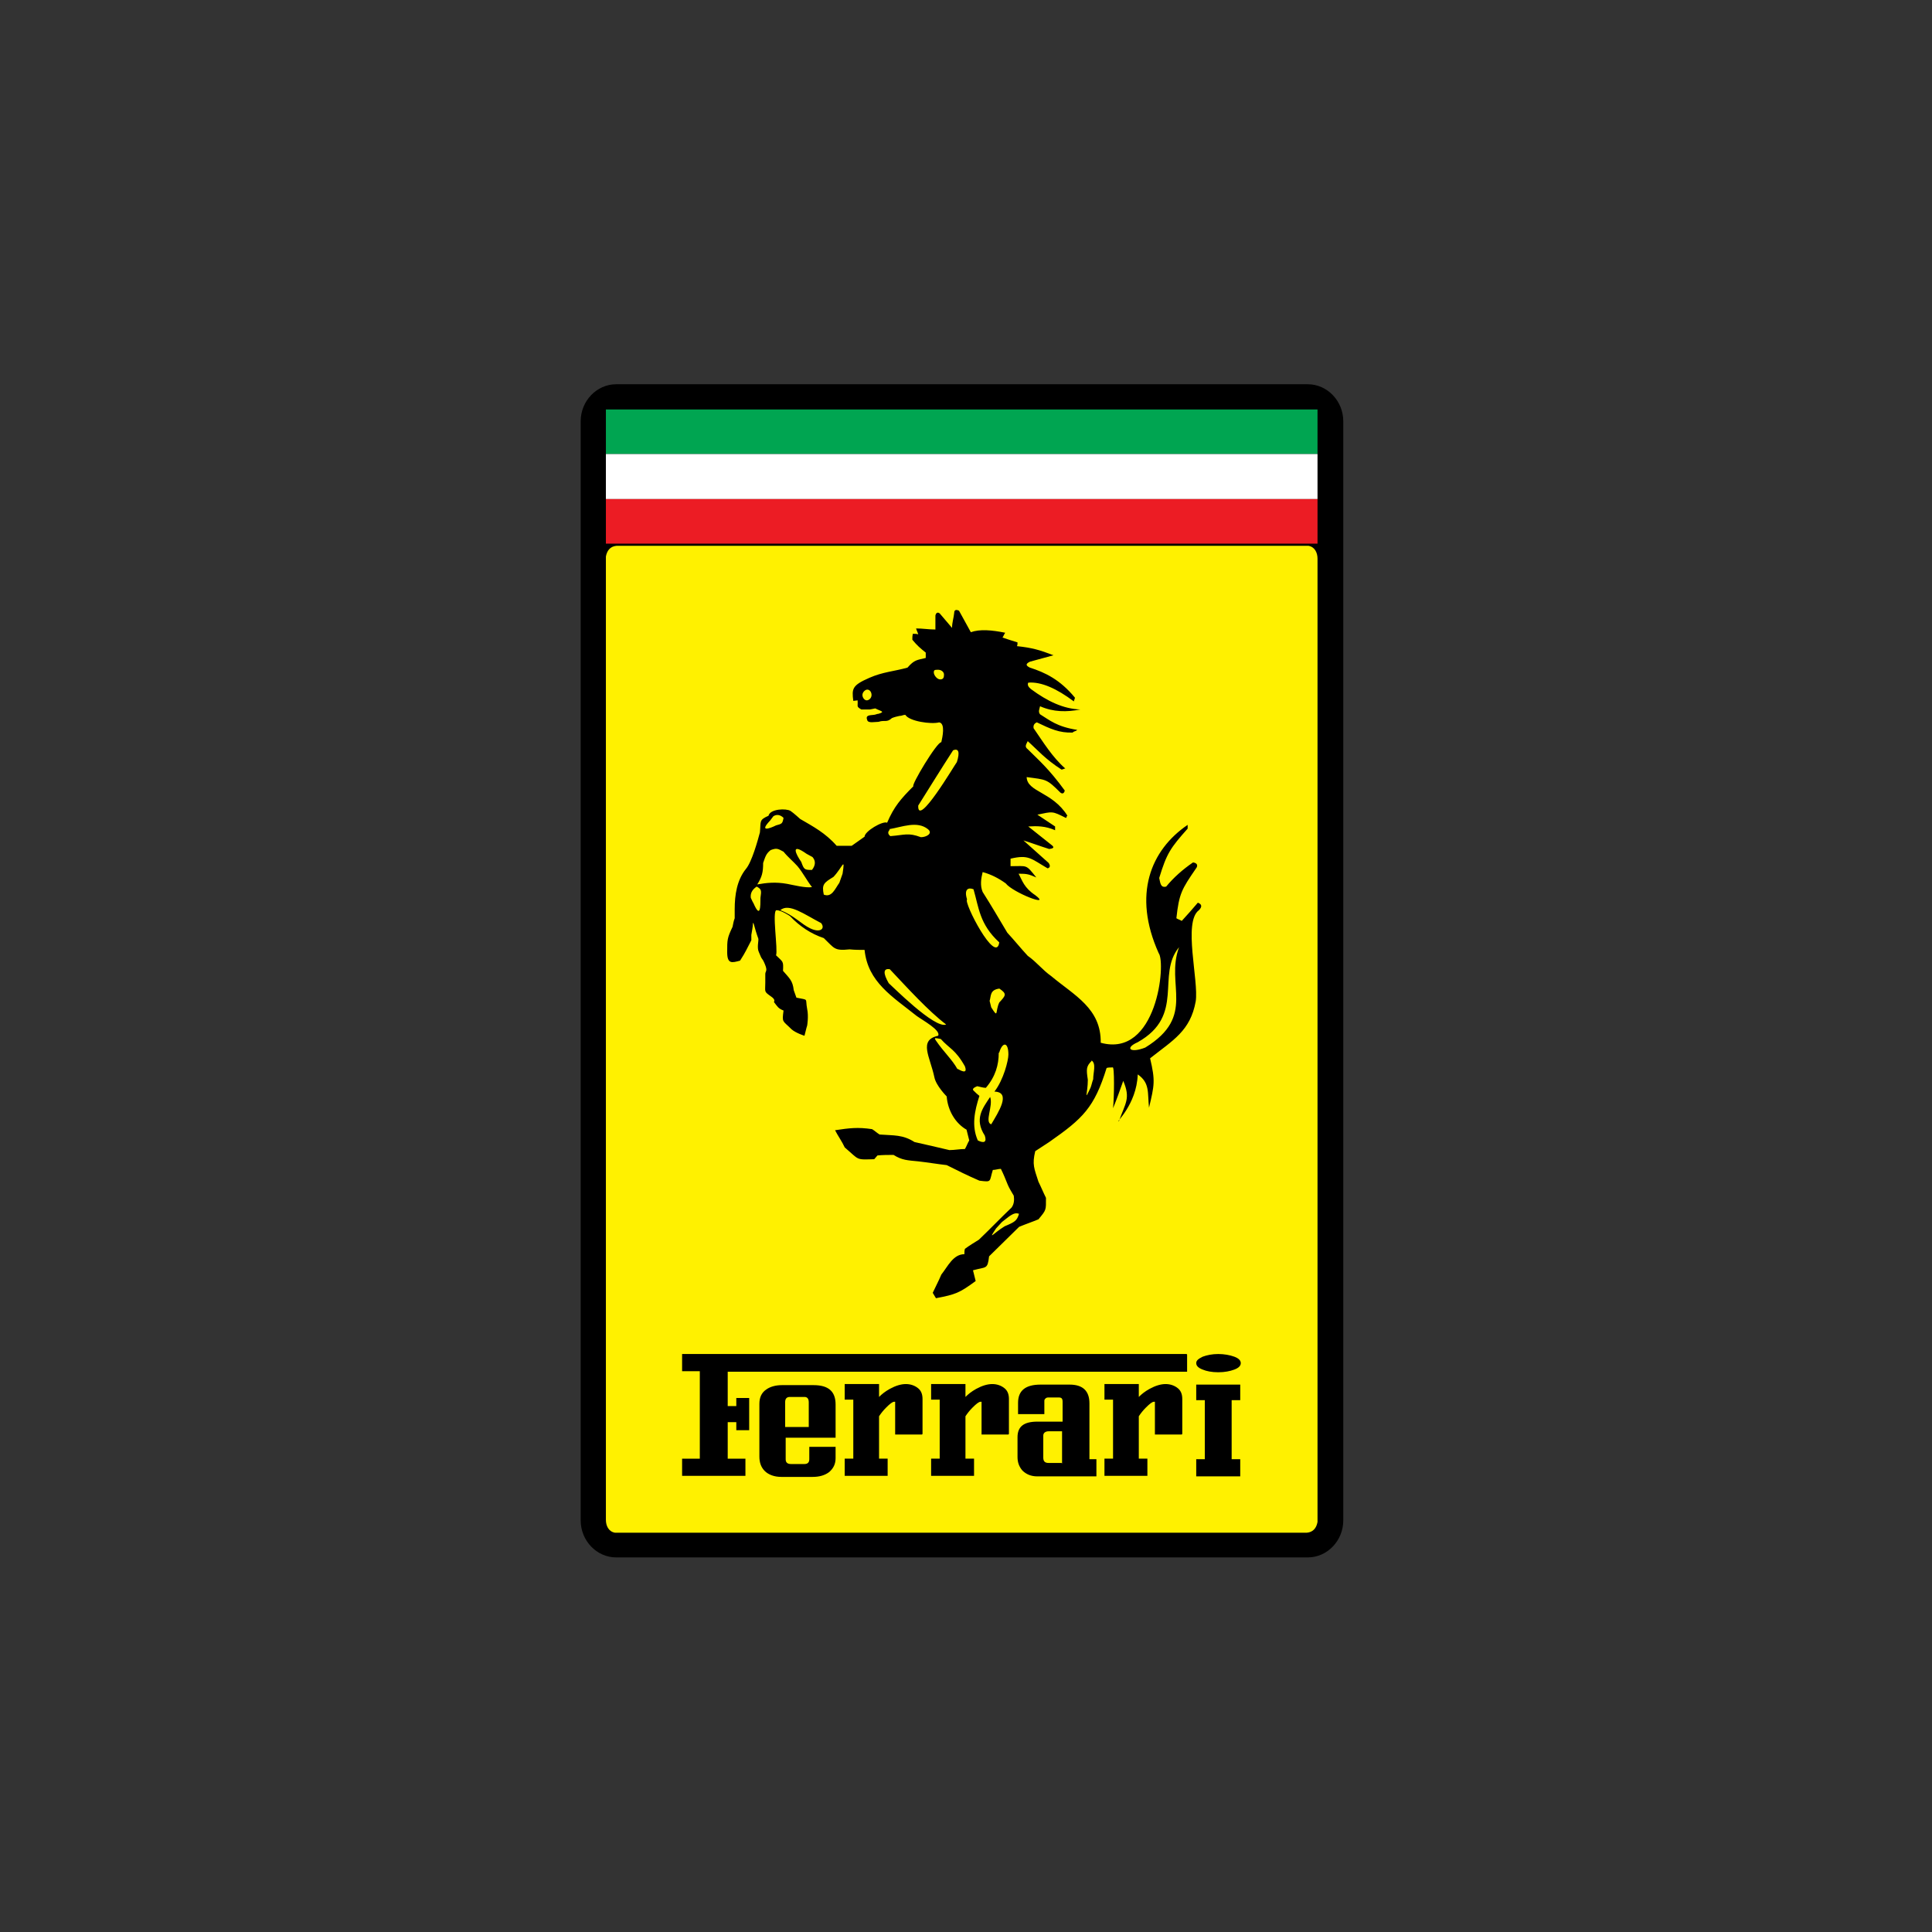 <?xml version="1.0" encoding="UTF-8"?>
<svg id="Layer_1" xmlns="http://www.w3.org/2000/svg" version="1.1" viewBox="0 0 360 360">
  
  <rect x="0" y="0" width="360" height="360" fill="#333333" stroke="none"/>
  
  <defs>
    <style>
      .st0 {
        fill: #fff;
      }

      .st0, .st1, .st2, .st3, .st4 {
        fill-rule: evenodd;
      }

      .st2 {
        fill: #ec1c24;
      }

      .st3 {
        fill: #fff100;
      }

      .st4 {
        fill: #00a551;
      }
    </style>
  </defs>
  <path class="st1" d="M114.8,71.6h128.9c3.6,0,6.6,3.1,6.6,6.9v204.8c0,3.8-3,6.9-6.6,6.9H114.8c-3.6,0-6.6-3.1-6.6-6.9V78.5c0-3.8,3-6.9,6.6-6.9h0Z"/>
  <path class="st3" d="M114.9,101.7h128.9c1.2.2,1.7,1.3,1.7,2.4v179.5c-.2,1.1-.8,1.9-2,2H114.6c-1.2-.2-1.7-1.3-1.7-2.4V103.7c.2-1.1.8-1.9,2-2h0ZM159,130.6c-.3-2.3-.2-2.9,3-4.3,2.5-1.1,4.6-1.2,7.1-1.9,1.3-1.5,1.8-1.4,3.4-1.8v-1c-1-.8-1.6-1.3-2.5-2.4,0-.4,0-.7.1-1.1.3,0,.7,0,1,.1-.1-.4-.3-.7-.4-1.1,1.2,0,2.4.2,3.6.2v-2.6c.1-.5.4-.7.8-.4.8.9,1.5,1.8,2.3,2.7,0-1,.3-1.8.4-2.8,0-.5.3-.7.9-.4.8,1.4,1.4,2.6,2.2,4,1.7-.6,3.9-.4,6.4.1-.2.3-.3.6-.5.9.9.3,1.8.6,2.8.9,0,.2,0,.5-.1.7,2.8.3,4.2.7,6.8,1.7-1.5.4-2.9.8-4.4,1.2-.8.4-.8.7,0,1.1,2.8.9,5.6,2.2,8.4,5.6,0,.2-.2.5-.2.7-3.2-2.4-6.1-3.7-8.5-3.5-.2.4,0,.8.5,1.2,3.1,2.3,6.1,3.7,9.2,3.8-2.5.5-5,.5-7.5-.6-.1.5-.4,1,0,1.5,1.8,1.1,3.1,2.3,6.9,2.9,0,.2-.8.3-.8.5-2.5.1-4.2-.7-6.7-1.9-.5.2-.7.6-.6,1.1,1.8,2.6,3.5,5.4,5.9,7.5-.2,0-.5.2-.7.2-3.1-2-4.4-3.6-6.3-5.3-.2.5-.7,1,0,1.5,2.1,2.1,3.9,3.6,6.9,7.7-.1.5-.4.7-.8.4-2.6-2.6-2.6-2.4-6.3-2.9.1,2.8,4.8,2.7,7.6,7.2-.2,0-.1.4-.3.4-2.6-1.3-2.4-1.2-5.3-.6,1.1.7,2.2,1.5,3.3,2.2v.7c-1.8-.8-3.4-.8-5-.7,1.5,1.2,2.9,2.3,4.4,3.5.5.4.3.6-.5.7-1.6-.5-3.2-1.1-4.8-1.6,1.7,1.5,3,2.7,4.7,4.2.4.6.2.9-.2,1-3.1-1.8-3.5-2.6-6.9-1.8v1.4c3.2,0,2.8-.4,4.8,2.1-1.4-.6-1.7-.7-3.3-.7.7,1.3,1,2.6,3.1,4,3.2,2.4-4.2-.5-5.5-2.2-1.4-1-2.8-1.7-4.3-2.1-.3,1.2-.5,2.5,0,3.7,1.6,2.5,3.1,5.1,4.6,7.6,1.3,1.4,2.5,2.9,3.8,4.3,1.7,1.2,2.7,2.6,4.4,3.8,4.3,3.6,9.3,6,9.2,12.4,10.5,2.9,12.2-14.9,10.8-16.7-4.9-10.9-1.5-19.2,5.4-23.9v.7c-3.2,3.6-3.9,4.6-5.3,9.2.2.8.2,1.9,1.3,1.6,1.4-1.7,3.1-3.2,5-4.5.8.1,1,.6.5,1.2-2.6,3.8-3.1,4.6-3.6,9.2.3.2.7.3,1,.5,1-1.1,2-2.2,3-3.4.8.3.8.8.2,1.4-3,2.2,0,13.1-.6,17-1,5.5-4.2,7.2-8.5,10.6,1,4.2.8,5-.2,9.2-.3-2.8.2-4.6-2.1-6.2-.2,5.7-4.3,9.1-3.5,8.7,1.2-3.4,2.2-4.2.8-7.5-.6,1.7-1.2,3.4-1.9,5.1.2-1.7.3-8.1-.1-7.6-.4,0-.8,0-1.1.1-2.3,7.4-4.4,9.4-10.7,13.8l-2.6,1.7c-.6,2.5-.2,3.2.6,5.7.5,1,.9,2,1.4,3,0,2.3.1,2.2-1.4,4-1.2.5-2.4.9-3.6,1.4l-5.6,5.5c-.3,2.5-.5,1.9-3,2.6.2.7.3,1.3.5,2-3,2.2-3.7,2.5-7.4,3.2-.2-.3-.4-.7-.6-1,.5-1.1,1.1-2.2,1.6-3.4,1.2-1.5,2.2-3.8,4.3-3.8,0-.3,0-.7.1-1,.8-.6,1.8-1.2,2.6-1.7,2.1-2,4-4,6.1-6,.5-.7.5-1.5.4-2.2-.4-.7-.8-1.3-1.1-2-.4-1-.8-2-1.3-3-.5,0-1,.2-1.5.2-.7,2.2-.1,2.3-2.5,2-2.1-.9-4.1-1.9-6.1-2.9-1.8-.2-3.5-.5-5.3-.7-2-.2-3-.2-4.6-1.2-1,0-2,0-3,.1-.2.2-.4.5-.6.7-3.5.1-2.7.2-5.5-2.2-.5-1.1-1.3-2.2-1.8-3.2,2.7-.4,4.2-.6,6.9-.2.5.3.9.7,1.4,1,2.7.2,4.3,0,6.5,1.4,2.2.5,4.4,1,6.5,1.5,1,0,1.9-.2,2.9-.2.3-.5.5-1.1.8-1.6-.2-.7-.3-1.3-.5-2-2.1-1.2-3.5-3.6-3.7-6.2,0,0-2-2-2.3-3.6-.8-3.8-3-6.9.7-7.7.6-1-2.9-2.9-4-3.7-4.5-3.6-9.1-6.3-9.7-12.3-.9,0-1.8,0-2.8-.1-2.9.3-2.8-.2-4.8-2.1-2.4-.8-4.5-2.2-6.3-4.1,0,0-1.6-1.1-2.5-1.1s.3,7.5-.1,8.4c1.3,1.3,1.4,1,1.3,2.9,1.2,1.4,1.8,1.8,2,3.6.2.5.3.9.5,1.4,2.4.5,1.6,0,2,2.1.3,1.4,0,3.1,0,3.1-.2.6-.3,1.2-.5,1.9,0,0-1.6-.5-2.4-1.2-1.7-1.7-1.8-1.2-1.5-3.5-1-.4-1.1-.7-1.8-1.6,0,0,.4-.4-.5-1-1.4-1-1.1-.8-1.1-2.6v-1.6c0-.6.5-.5-.1-1.9s-.4-.4-1.1-2.2c-.4-.8,0-2.2-.1-2.5-.8-2.2-.8-3-1-2.9,0,.7-.2,1.5-.3,2.2v1c-.8,1.5-1,2.1-2.1,3.8-1.5.4-2.4.7-2.4-1.6s0-2.6,1-4.7c.1-.5.2-1.1.4-1.6v-1.7c0-2.6.4-5.4,2.1-7.5,1.1-1.3,2.2-5.3,2.6-6.8.2-2.1-.2-2.3,1.6-3.1.3-1.3,3.3-1.4,4.1-.9.6.4,1.8,1.5,1.8,1.5,2.4,1.4,4.7,2.6,6.8,5h2.8l2.4-1.7c0-1,3.4-3,4.2-2.6,1.3-3,2.5-4.4,4.9-6.8-.5-.1,4.4-8.3,5.2-8.2.2-.9.8-3.5-.4-3.7-1.5.4-5.6-.2-6.3-1.4-.5,0-.6.2-1.1.2-.5.1-.9.2-1.4.4-1,.9-1.3.3-2.5.7-.7,0-1.9.3-2.1-.3-.4-1,.5-.9,1.2-1,.3,0,.6-.2.9-.2,1.4-.4.3-.5-.6-1l-1,.2h-1.6c-1-.6-.6-.5-.7-1.7h0ZM161.6,128.5c.5,0,.8.5.8,1,0,.6-.5,1-.9,1s-.8-.5-.8-1,.5-1,.9-1h0ZM141.1,164.8c1.7-.3,3.4-.5,5.6-.1,1.1.2,3.4.8,4.6.6-1-1.3-1.7-2.7-2.7-3.9-.8-.9-1.8-1.7-2.6-2.7-1.1-.6-1.3-.7-2.4-.3-.9.7-1,1.3-1.4,2.4,0,1.7-.2,2.6-1.1,4h0ZM165.8,154.6c-.4.4-.4.8.1,1.2,2.7-.2,3.3-.7,5.7.2,1,0,2.3-.7,1.3-1.5-2-1.6-4.8-.4-7.2,0h0ZM171.1,150.1c-.2,4.3,6.8-7.6,7.2-8.1.6-1.9.3-2.6-.7-2.2-2.2,3.4-4.3,6.8-6.5,10.3h0ZM174.8,124.8c.6,0,1.1.4,1.1.9s-.1.9-.7.9-1.2-.8-1.2-1.3.2-.5.9-.5h0ZM145.4,169.6c2.6,1,3.9,2.6,5.6,3.4,1.9.9,2.8,0,2-1-3.1-1.6-6-3.8-7.6-2.4h0ZM141,165.2c.9.5.9.7.7,2.1,0,1.6,0,4-1.3,1-.2-.3-.3-.6-.5-1-.1-.8.2-1.5,1.1-2.1h0ZM146,152.4c-.2,1.1-.3,1.1-1.4,1.4-1.2.6-3.2,1.3-1.1-.9.2-.3.4-.5.6-.8.6-.4,1.3-.3,1.9.3h0ZM151.2,162.1c-1.3,0-1.4-.1-1.9-1.5-1-1.4-2.1-3.7,1-1.5.4.2.7.4,1.1.6.6.7.6,1.5-.1,2.4h0ZM153.5,166.7c-.4-1.9,0-2.2,1.8-3.3,1.7-1.8,2.2-3.9,1.7-.6-.2.6-.4,1.1-.6,1.7-.8,1.1-1.4,2.8-2.9,2.2h0ZM186.2,175.6c-.6,4.3-6.7-7.5-6-8-.6-1.9.2-2.3,1.2-1.9,1,3.4,1.1,6.5,4.8,9.9h0ZM176.3,190.9c-2.1.9-10.2-7.3-10.7-7.7-1.1-1.9-1-2.8.2-2.6,3.3,3.5,7.2,7.8,10.5,10.3h0ZM178.5,199.2c1.2.7,1.7.6,1.3-.5-1.8-3.2-2.9-3.3-4.5-5.1-1.1-.2-1.3-.3-.9.3,1.5,2.2,3,3.5,4,5.3h0ZM186.1,196.2c0,2.2-.6,4.4-2.4,6.5-.5,0-1.1-.2-1.6-.3-.8.3-1,.6-.6.9.3.3.6.6,1,.9-.9,2.8-1.5,5.6-.3,8.3,1.2.6,1.7.3,1.3-.9-2-3.1-.4-5.1,1-7.2.6,1.7-1.1,4.7.2,5.1,1.3-2.2,3.8-6,.6-6.1,1.7-2.2,2.6-5.8,2.6-6.9,0-2.4-1.1-2.4-1.7-.4h0ZM186.2,184.2c1.5,1,1.2,1.3,0,2.6-.8,1.7-.1,3.1-1.5.9-.1-.4-.2-.8-.3-1.2.3-.9,0-2.1,1.9-2.3h0ZM203.4,197.7c-1,1-1,1.5-.7,3.5,0,2.5-.8,4.2.5,1.5.2-.5.3-1.1.5-1.6,0-1.3.6-2.9-.3-3.5h0ZM213.4,195.2c9.6-5.9,3.7-11.7,6.3-18.7-4.3,5.2,1.2,12.7-7.7,17.7-2.5,1.1-1.4,2.1,1.4,1h0ZM189.9,226.1c-.4,1.4-.8,1.6-2.7,2.4-2.1,1.3-3.2,2.8-1.6.4.4-.4.7-.8,1.1-1.2,1.1-.8,2.2-2,3.2-1.5h0ZM221.2,252.4v3.2h-85.6v6.4h1.6v-1.5h2.4v6h-2.4v-1.5h-1.6v6.8h3.3v3.2h-11.8v-3.2h3.3v-16.3h-3.3v-3.2h94,0ZM155.7,267.9h-9.3v4c0,.6.3.9,1,.9h2.5c.6,0,.9-.3.9-.9v-2.3h4.9v2.1c0,1.1-.4,1.9-1.2,2.6-.8.6-1.8.9-3.1.9h-5.8c-1.3,0-2.4-.4-3.1-1.1-.7-.7-1-1.6-1-2.7v-9.8c0-1.2.4-2.1,1.3-2.7.7-.5,1.7-.8,2.9-.8h5.9c2.8,0,4.1,1.2,4.1,3.6v6.3h0ZM150.7,265.9v-4.6c0-.7-.3-1-.8-1h-2.7c-.6,0-.9.3-.9,1v4.6h4.4ZM171.8,267.3h-5v-5.6c0-.2,0-.4,0-.5,0,0,0,0-.2,0-.3,0-.8.4-1.5,1.1-.5.5-.9,1-1.3,1.6v7.9h1.6v3.2h-8v-3.2h1.6v-11h-1.6v-2.9h6.4v2.4c.5-.5,1.1-1,2-1.5,1.1-.6,2.1-.9,3-.9s1.7.3,2.3.8c.6.5.8,1.2.8,2v6.5h0ZM187.9,267.3h-5v-5.6c0-.2,0-.4,0-.5,0,0,0,0-.2,0-.3,0-.8.4-1.5,1.1-.5.5-.9,1-1.3,1.6v7.9h1.6v3.2h-8v-3.2h1.6v-11h-1.6v-2.9h6.4v2.4c.5-.5,1.1-1,2-1.5,1.1-.6,2.1-.9,3-.9s1.7.3,2.3.8c.6.5.8,1.2.8,2v6.5h0ZM204.1,275.1h-10.8c-1.2,0-2.1-.4-2.8-1.1-.6-.7-.9-1.5-.9-2.5v-3.7c0-2,1.2-2.9,3.7-2.9h4.7v-3.7c0-.6-.2-.8-.7-.8h-1.9c-.2,0-.4,0-.6.2-.2.2-.2.3-.2.5v2.4h-4.9v-2.1c0-2.3,1.4-3.4,4.2-3.4h5.4c2.5,0,3.7,1.2,3.7,3.5v10.4h1.3v3.2h0ZM197.9,272.7v-6h-2.5c-.6,0-1,.3-1,.8v4.1c0,.7.3,1,1,1h2.4ZM220.2,267.3h-5v-5.6c0-.2,0-.4,0-.5,0,0,0,0-.2,0-.3,0-.8.4-1.5,1.1-.5.5-.9,1-1.3,1.6v7.9h1.6v3.2h-8v-3.2h1.6v-11h-1.6v-2.9h6.4v2.4c.5-.5,1.1-1,2-1.5,1.1-.6,2.1-.9,3-.9s1.7.3,2.3.8c.6.5.8,1.2.8,2v6.5h0ZM231.2,254c0,.5-.4.9-1.2,1.2-.8.3-1.8.5-3,.5s-2.2-.2-2.9-.5c-.8-.3-1.2-.7-1.2-1.2s.4-.8,1.2-1.2c.8-.3,1.8-.5,2.9-.5s2.2.2,3,.5c.8.3,1.2.7,1.2,1.2h0ZM231.1,275.1h-8.2v-3.2h1.6v-11h-1.6v-2.9h8.2v2.9h-1.6v11h1.6v3.2h0Z"/>
  <polygon class="st4" points="245.5 76.3 245.5 84.6 112.9 84.6 112.9 76.3 245.5 76.3 245.5 76.3"/>
  <polygon class="st0" points="245.5 84.6 245.5 93 112.9 93 112.9 84.6 245.5 84.6 245.5 84.6"/>
  <polygon class="st2" points="245.5 93 245.5 101.3 112.9 101.3 112.9 93 245.5 93 245.5 93"/>
</svg>